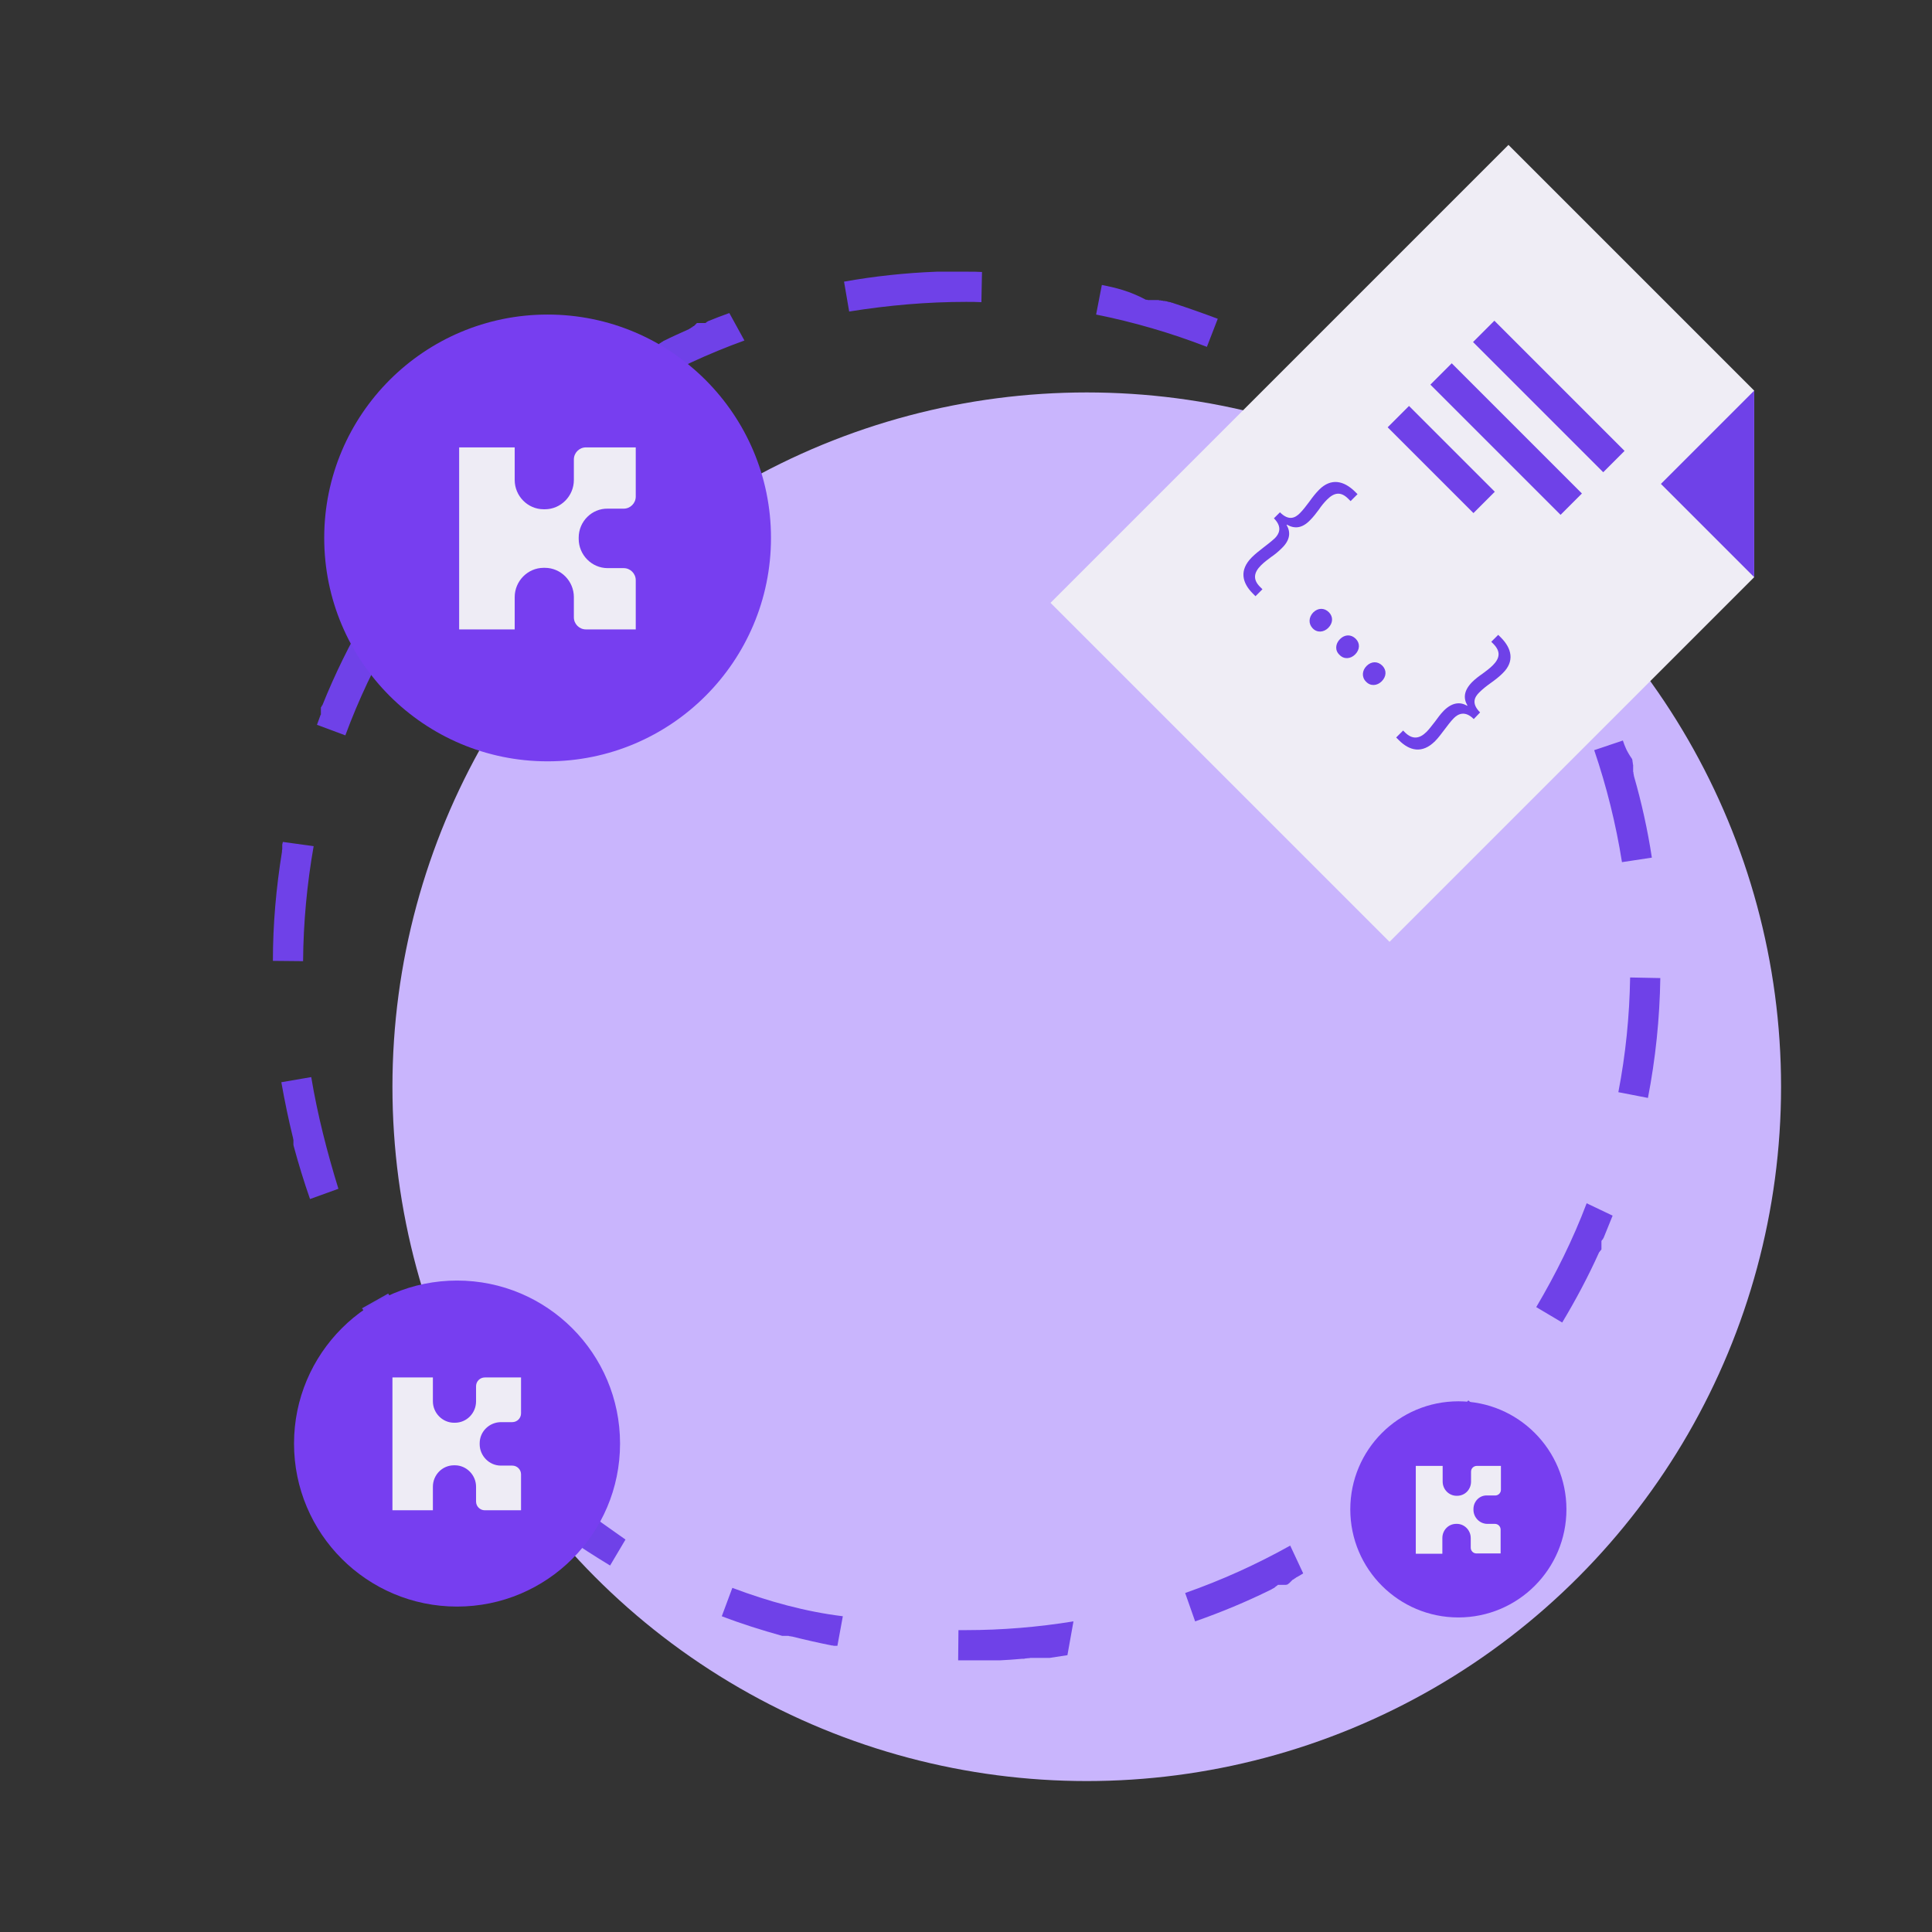 <?xml version="1.0" encoding="utf-8"?>
<!-- Generator: Adobe Illustrator 25.3.1, SVG Export Plug-In . SVG Version: 6.00 Build 0)  -->
<svg version="1.1" id="Layer_1" xmlns="http://www.w3.org/2000/svg" xmlns:xlink="http://www.w3.org/1999/xlink" x="0px" y="0px"
	 viewBox="0 0 64 64" style="enable-background:new 0 0 64 64;" xml:space="preserve">
<rect x="0" y="0" width="64" height="64" fill="#333333" stroke="none"/>
<style type="text/css">
	.st0{fill:#C9B5FD;}
	.st1{fill:#6F41E8;}
	.st2{fill:#773EF0;}
	.st3{fill:#EEECF5;}
	.st4{fill-rule:evenodd;clip-rule:evenodd;fill:#EEECF5;}
	.st5{fill:#EFEDF5;}
	.st6{fill:#5728D1;}
	.st7{fill:#FFFFFF;}
</style>
<g>
	<circle class="st0" cx="36" cy="36" r="23"/>
</g>
<g>
	<path class="st1" d="M32,9C32,9,31.99,9,32,9c-0.01,0-0.01,0-0.01,0c0,0,0,0-0.01,0c0,0,0,0,0,0c0,0,0,0-0.01,0c0,0,0,0,0,0
		c0,0,0,0-0.01,0c0,0,0,0,0,0c0,0,0,0-0.01,0c0,0,0,0,0,0c0,0,0,0-0.01,0c0,0,0,0,0,0c0,0,0,0-0.01,0c0,0,0,0,0,0c0,0,0,0-0.01,0
		c0,0,0,0,0,0c0,0,0,0-0.01,0c0,0,0,0,0,0c0,0,0,0-0.01,0c0,0,0,0,0,0c0,0,0,0-0.01,0c0,0,0,0,0,0c0,0-0.01,0-0.01,0c0,0,0,0,0,0
		c0,0,0,0-0.01,0c0,0,0,0,0,0c0,0,0,0-0.01,0c0,0,0,0,0,0c0,0,0,0-0.01,0c0,0,0,0,0,0c0,0,0,0-0.01,0c0,0,0,0,0,0c0,0,0,0-0.01,0
		c0,0,0,0,0,0c0,0-0.01,0-0.01,0c0,0,0,0,0,0c0,0,0,0-0.01,0c0,0,0,0,0,0c0,0,0,0-0.01,0c0,0,0,0,0,0c0,0,0,0-0.01,0c0,0,0,0,0,0
		c0,0,0,0-0.01,0c0,0,0,0,0,0c0,0,0,0-0.01,0c0,0,0,0,0,0c0,0-0.01,0-0.01,0c0,0,0,0,0,0c0,0,0,0-0.01,0c0,0,0,0,0,0c0,0,0,0-0.01,0
		c0,0,0,0,0,0c0,0,0,0-0.01,0c0,0,0,0,0,0c0,0,0,0-0.01,0c0,0,0,0,0,0c0,0-0.01,0-0.01,0c0,0,0,0,0,0c0,0-0.01,0-0.01,0c0,0,0,0,0,0
		c0,0,0,0-0.01,0c0,0,0,0,0,0c0,0,0,0-0.01,0c0,0,0,0,0,0c0,0,0,0-0.01,0c0,0,0,0,0,0c0,0,0,0-0.01,0c0,0,0,0,0,0c0,0-0.01,0-0.01,0
		c0,0,0,0,0,0c0,0-0.01,0-0.01,0c0,0,0,0,0,0c0,0,0,0-0.01,0c0,0,0,0,0,0c0,0,0,0-0.01,0c0,0,0,0,0,0c0,0,0,0-0.01,0c0,0,0,0,0,0
		c0,0,0,0-0.01,0c0,0,0,0,0,0c-0.01,0-0.01,0-0.02,0c0,0,0,0,0,0c0,0-0.01,0-0.01,0c0,0,0,0,0,0c0,0-0.01,0-0.01,0c0,0,0,0,0,0
		c0,0,0,0-0.01,0c0,0,0,0,0,0c0,0,0,0-0.01,0c0,0,0,0,0,0c-0.01,0-0.01,0-0.02,0c0,0,0,0,0,0c0,0,0,0-0.01,0c0,0,0,0,0,0
		c0,0,0,0-0.01,0c0,0,0,0,0,0c0,0,0,0-0.01,0c0,0,0,0,0,0c0,0,0,0-0.01,0c0,0,0,0,0,0c-0.01,0-0.01,0-0.02,0c0,0,0,0,0,0
		c0,0-0.01,0-0.01,0c0,0,0,0,0,0c0,0,0,0-0.01,0c0,0,0,0,0,0c0,0,0,0-0.01,0c0,0,0,0,0,0c-0.01,0-0.02,0-0.03,0c0,0,0,0,0,0
		c0,0,0,0-0.01,0c0,0,0,0,0,0c0,0,0,0-0.01,0c0,0,0,0,0,0c0,0,0,0-0.01,0c0,0,0,0,0,0c0,0,0,0-0.01,0c0,0,0,0,0,0
		c-0.01,0-0.01,0-0.02,0c0,0,0,0,0,0c0,0-0.01,0-0.01,0c0,0,0,0,0,0c0,0,0,0-0.01,0c0,0,0,0,0,0c0,0-0.01,0-0.01,0c0,0,0,0,0,0
		c-0.01,0-0.02,0-0.03,0c0,0,0,0,0,0c0,0-0.01,0-0.01,0c0,0,0,0,0,0c0,0,0,0-0.01,0c0,0,0,0,0,0c-0.02,0-0.03,0-0.05,0c0,0,0,0,0,0
		c0,0-0.01,0-0.01,0c0,0,0,0,0,0c-0.02,0-0.03,0-0.05,0c0,0,0,0,0,0c-0.04,0-0.08,0-0.12,0c0,0,0,0,0,0
		c-1.04,0.04-2.07,0.15-3.07,0.33l0.17,0.99C29.44,10.11,30.72,10,32,10V9L32,9L32,9z M24.16,10.37c-0.23,0.08-0.46,0.17-0.68,0.26
		c0,0,0,0,0,0c-0.01,0-0.01,0-0.02,0.01c0,0,0,0,0,0c-0.01,0.01-0.03,0.01-0.04,0.02c0,0,0,0,0,0c0,0-0.01,0-0.01,0.01c0,0,0,0,0,0
		c0,0-0.01,0-0.01,0.01c0,0,0,0,0,0c0,0-0.01,0-0.01,0.01c0,0,0,0,0,0c0,0,0,0-0.01,0c0,0,0,0,0,0c0,0-0.01,0-0.01,0.01c0,0,0,0,0,0
		c0,0-0.01,0-0.01,0c0,0,0,0,0,0c0,0-0.01,0-0.01,0c0,0,0,0-0.01,0c0,0,0,0-0.01,0c0,0-0.01,0-0.01,0c0,0,0,0-0.01,0c0,0,0,0-0.01,0
		c0,0-0.01,0-0.01,0c0,0,0,0-0.01,0c0,0-0.01,0-0.01,0c0,0,0,0-0.01,0c0,0,0,0-0.01,0c0,0-0.01,0-0.01,0c0,0,0,0-0.01,0
		c0,0-0.01,0-0.01,0c0,0,0,0-0.01,0c0,0-0.01,0-0.01,0c0,0,0,0-0.01,0c0,0,0,0-0.01,0c0,0,0,0-0.01,0c0,0-0.01,0-0.01,0c0,0,0,0,0,0
		c0,0-0.01,0-0.01,0c0,0,0,0,0,0c0,0-0.01,0-0.01,0c0,0,0,0,0,0c0,0-0.01,0-0.01,0c0,0,0,0,0,0c0,0-0.01,0-0.01,0c0,0,0,0,0,0
		c0,0-0.01,0-0.01,0c0,0,0,0,0,0c0,0-0.01,0-0.01,0c0,0,0,0,0,0c0,0-0.01,0-0.01,0c0,0,0,0,0,0c0,0-0.01,0-0.01,0.01c0,0,0,0,0,0
		c0,0-0.01,0-0.01,0.01c0,0,0,0,0,0c0,0-0.01,0-0.01,0.01c0,0,0,0,0,0c0,0-0.01,0-0.01,0.01c0,0,0,0,0,0c0,0-0.01,0-0.01,0.01
		c0,0,0,0,0,0c0,0-0.01,0-0.01,0.01c0,0,0,0,0,0c0,0-0.01,0-0.01,0.01c0,0,0,0,0,0c0,0-0.01,0-0.01,0.01c0,0,0,0,0,0
		c0,0-0.01,0-0.01,0.01c0,0,0,0,0,0c0,0-0.01,0-0.01,0.01l0,0c-0.01,0-0.02,0.01-0.03,0.01l0,0c0,0-0.01,0-0.01,0.01c0,0,0,0,0,0
		c0,0-0.01,0-0.01,0.01c0,0,0,0,0,0c0,0-0.01,0-0.01,0.01c0,0,0,0,0,0c-0.01,0-0.02,0.01-0.03,0.01l0,0c0,0-0.01,0-0.01,0.01l0,0
		c0,0-0.01,0-0.01,0.01l0,0c-0.01,0.01-0.03,0.01-0.04,0.02c0,0,0,0,0,0c0,0-0.01,0-0.01,0.01l0,0c-0.29,0.13-0.58,0.26-0.86,0.4
		c0,0,0,0,0,0c0,0-0.01,0-0.01,0.01c0,0,0,0,0,0c0,0-0.01,0-0.01,0.01l0,0c-0.01,0-0.02,0.01-0.03,0.01l0,0c0,0-0.01,0-0.01,0.01
		l0,0c0,0-0.01,0-0.01,0.01c0,0,0,0,0,0c-0.01,0.01-0.03,0.01-0.04,0.02l0,0c0,0-0.01,0-0.01,0.01c0,0,0,0,0,0c0,0-0.01,0-0.01,0.01
		c0,0,0,0,0,0c0,0-0.01,0-0.01,0.01l0,0c0,0-0.01,0-0.01,0.01c0,0,0,0,0,0c0,0-0.01,0-0.01,0.01c0,0,0,0,0,0c0,0-0.01,0-0.01,0.01
		c0,0,0,0,0,0c0,0-0.01,0-0.01,0.01c0,0,0,0,0,0c0,0-0.01,0-0.01,0.01c0,0,0,0,0,0c0,0-0.01,0-0.01,0.01c0,0,0,0,0,0
		c0,0-0.01,0-0.01,0.01c0,0,0,0,0,0c0,0-0.01,0-0.01,0.01c0,0,0,0,0,0c0,0-0.01,0-0.01,0.01c0,0,0,0,0,0c0,0-0.01,0-0.01,0.01
		c0,0,0,0,0,0c0,0-0.01,0-0.01,0.01c0,0,0,0,0,0c0,0-0.01,0-0.01,0.01c0,0,0,0,0,0c0,0-0.01,0-0.01,0.01c0,0,0,0,0,0
		c0,0-0.01,0-0.01,0.01c0,0,0,0,0,0c0,0-0.01,0-0.01,0c0,0,0,0-0.01,0c0,0-0.01,0-0.01,0c0,0,0,0,0,0c0,0-0.01,0-0.01,0
		c0,0,0,0-0.01,0c0,0-0.01,0-0.01,0c0,0,0,0-0.01,0c0,0,0,0-0.01,0c0,0-0.01,0-0.01,0c0,0,0,0-0.01,0c0,0-0.01,0-0.01,0
		c0,0,0,0-0.01,0c0,0-0.01,0-0.01,0c0,0,0,0-0.01,0c0,0,0,0-0.01,0c0,0,0,0,0,0c0,0-0.01,0-0.01,0.01c0,0,0,0,0,0
		c0,0-0.01,0-0.01,0.01c0,0,0,0,0,0c0,0-0.01,0-0.01,0.01c0,0,0,0,0,0c-0.01,0-0.02,0.01-0.02,0.01c0,0,0,0,0,0
		c-0.01,0-0.01,0-0.01,0.01c0,0,0,0,0,0c-0.26,0.14-0.53,0.28-0.78,0.43l0.5,0.87c1.1-0.64,2.27-1.18,3.46-1.61L24.16,10.37
		L24.16,10.37z M17.26,14.34c-0.64,0.53-1.25,1.1-1.83,1.7l0,0c-0.01,0.01-0.03,0.03-0.04,0.04l0,0c-0.02,0.02-0.04,0.04-0.05,0.06
		l0,0c0,0-0.01,0.01-0.01,0.01l0,0c-0.01,0.01-0.03,0.03-0.04,0.05l0,0c0,0-0.01,0.01-0.01,0.01l0,0c0,0-0.01,0.01-0.01,0.01l0,0
		c-0.01,0.01-0.01,0.01-0.02,0.02l0,0c0,0-0.01,0.01-0.01,0.01c0,0,0,0,0,0c0,0-0.01,0.01-0.01,0.01c0,0,0,0,0,0
		c0,0-0.01,0.01-0.01,0.01c0,0,0,0,0,0c0,0-0.01,0.01-0.01,0.01l0,0c-0.01,0.01-0.01,0.01-0.02,0.02l0,0c0,0-0.01,0.01-0.01,0.01
		c0,0,0,0,0,0c0,0-0.01,0.01-0.01,0.01c0,0,0,0,0,0c0,0-0.01,0.01-0.01,0.01l0,0c0,0-0.01,0.01-0.01,0.01l0,0
		c0,0-0.01,0.01-0.01,0.01c0,0,0,0,0,0c0,0-0.01,0.01-0.01,0.01c0,0,0,0,0,0c0,0-0.01,0.01-0.01,0.01c0,0,0,0,0,0
		c0,0-0.01,0.01-0.01,0.01c0,0,0,0,0,0c0,0-0.01,0.01-0.01,0.01c0,0,0,0,0,0c0,0-0.01,0.01-0.01,0.01c0,0,0,0,0,0
		c0,0-0.01,0.01-0.01,0.01c0,0,0,0,0,0c0,0-0.01,0.01-0.01,0.01c0,0,0,0,0,0c0,0-0.01,0.01-0.01,0.01c0,0,0,0,0,0
		c0,0-0.01,0.01-0.01,0.01c0,0,0,0,0,0c0,0-0.01,0.01-0.01,0.01c0,0,0,0,0,0c0,0-0.01,0.01-0.01,0.01c0,0,0,0,0,0
		c0,0-0.01,0.01-0.01,0.01c0,0,0,0,0,0c0,0-0.01,0.01-0.01,0.01c0,0,0,0,0,0c0,0-0.01,0.01-0.01,0.01c0,0,0,0,0,0
		c0,0,0,0.01-0.01,0.01c0,0,0,0,0,0c0,0,0,0.01-0.01,0.01c0,0,0,0,0,0c0,0-0.01,0.01-0.01,0.01c0,0,0,0,0,0c0,0-0.01,0.01-0.01,0.01
		c0,0,0,0,0,0c0,0,0,0.01-0.01,0.01c0,0,0,0,0,0c0,0,0,0-0.01,0.01c0,0,0,0-0.01,0.01c0,0,0,0-0.01,0.01c0,0,0,0-0.01,0.01
		c0,0,0,0-0.01,0.01c0,0,0,0,0,0c0,0,0,0.01-0.01,0.01c0,0,0,0,0,0c0,0,0,0-0.01,0.01c0,0,0,0,0,0c0,0,0,0,0,0.01c0,0,0,0-0.01,0.01
		c0,0,0,0,0,0c0,0,0,0.01-0.01,0.01c0,0,0,0,0,0c0,0,0,0-0.01,0.01c0,0,0,0,0,0c0,0,0,0,0,0.01c0,0,0,0-0.01,0.01c0,0,0,0-0.01,0.01
		c0,0,0,0,0,0c0,0-0.01,0.01-0.01,0.01c0,0,0,0,0,0c0,0-0.01,0.01-0.01,0.01c0,0,0,0,0,0c0,0-0.01,0.01-0.01,0.01c0,0,0,0,0,0
		c-0.01,0.01-0.02,0.02-0.03,0.03c0,0,0,0,0,0c0,0-0.01,0.01-0.01,0.01c0,0,0,0,0,0c-0.11,0.12-0.21,0.24-0.31,0.36l0.76,0.65
		c0.82-0.97,1.73-1.88,2.71-2.7L17.26,14.34L17.26,14.34z M12.12,20.42c-0.55,0.94-1.03,1.92-1.44,2.94l0,0c0,0,0,0.01-0.01,0.01
		l0,0c0,0,0,0.01-0.01,0.01l0,0c0,0.01-0.01,0.02-0.01,0.03c0,0,0,0,0,0c0,0,0,0.01-0.01,0.01c0,0,0,0,0,0c0,0,0,0.01-0.01,0.01
		c0,0,0,0,0,0c0,0,0,0.01,0,0.01c0,0,0,0,0,0c0,0,0,0.01,0,0.01c0,0,0,0,0,0c0,0,0,0.01,0,0.01c0,0,0,0,0,0c0,0,0,0.01,0,0.01
		c0,0,0,0,0,0c0,0,0,0.01,0,0.01c0,0,0,0,0,0c0,0,0,0.01,0,0.01c0,0,0,0,0,0c0,0,0,0.01,0,0.01c0,0,0,0,0,0.01c0,0,0,0.01,0,0.01
		c0,0,0,0,0,0c0,0,0,0.01,0,0.01c0,0,0,0,0,0.01c0,0,0,0.01,0,0.01c0,0,0,0,0,0.01c0,0,0,0,0,0.01c0,0,0,0.01,0,0.01c0,0,0,0,0,0.01
		c0,0,0,0.01,0,0.01c0,0,0,0,0,0.01c0,0,0,0.01,0,0.01c0,0,0,0,0,0.01c0,0,0,0,0,0.01c0,0,0,0,0,0.01c0,0,0,0.01,0,0.01c0,0,0,0,0,0
		c0,0,0,0.01,0,0.01c0,0,0,0,0,0c0,0,0,0.01-0.01,0.01c0,0,0,0,0,0c-0.04,0.11-0.08,0.22-0.12,0.33l0.94,0.35
		c0.44-1.19,0.99-2.35,1.63-3.45L12.12,20.42L12.12,20.42z M9.37,27.89c-0.01,0.03-0.01,0.06-0.02,0.09c0,0,0,0,0,0
		c0,0,0,0.01,0,0.01c0,0,0,0,0,0c0,0,0,0,0,0.01c0,0,0,0,0,0c0,0,0,0,0,0.01c0,0,0,0,0,0c0,0.01,0,0.01,0,0.02l0,0c0,0,0,0,0,0.01
		c0,0,0,0,0,0c0,0,0,0,0,0.01c0,0,0,0,0,0c0,0,0,0,0,0.01c0,0,0,0,0,0c0,0,0,0,0,0c0,0,0,0,0,0c0,0,0,0,0,0.01c0,0,0,0,0,0
		c0,0,0,0,0,0.01c0,0,0,0,0,0c0,0,0,0,0,0c0,0,0,0,0,0c0,0,0,0,0,0c0,0,0,0,0,0c0,0,0,0,0,0c0,0,0,0,0,0c0,0,0,0,0,0c0,0,0,0,0,0
		c0,0,0,0,0,0c0,0,0,0,0,0.01c0,0,0,0,0,0c0,0,0,0,0,0.01c0,0,0,0,0,0c0,0,0,0,0,0.01c0,0,0,0,0,0c0,0,0,0,0,0.01c0,0,0,0,0,0
		c0,0,0,0,0,0.01c0,0,0,0,0,0c-0.01,0.03-0.01,0.06-0.01,0.09v0c-0.19,1.18-0.3,2.38-0.3,3.61l1,0.01c0.01-1.28,0.13-2.56,0.35-3.81
		L9.37,27.89L9.37,27.89z M10.31,35.68l-0.99,0.17c0.11,0.63,0.24,1.25,0.39,1.86c0,0,0,0,0,0c0,0,0,0.01,0,0.01v0
		c0,0.01,0.01,0.03,0.01,0.04c0,0,0,0,0,0c0,0,0,0,0,0.01c0,0,0,0,0,0c0,0,0,0,0,0.01c0,0,0,0,0,0c0,0,0,0,0,0.01c0,0,0,0,0,0
		c0,0,0,0.01,0,0.01c0,0,0,0,0,0c0,0.01,0,0.01,0,0.02c0,0,0,0,0,0c0,0,0,0,0,0.01c0,0,0,0,0,0c0,0,0,0,0,0.01c0,0,0,0,0,0
		c0,0,0,0,0,0.01c0,0,0,0,0,0c0,0,0,0,0,0c0,0,0,0,0,0c0,0,0,0,0,0c0,0,0,0,0,0c0,0,0,0,0,0c0,0,0,0,0,0.01c0,0,0,0,0,0.01
		c0,0,0,0,0,0.01c0,0,0,0,0,0c0,0,0,0,0,0.01c0,0,0,0,0,0c0,0,0,0,0,0.01c0,0,0,0,0,0c0,0,0,0,0,0.01c0,0,0,0,0,0c0,0,0,0,0,0.01
		c0,0,0,0,0,0c0,0.02,0.01,0.03,0.01,0.05l0,0c0.16,0.59,0.34,1.18,0.54,1.75l0.94-0.34C10.84,38.18,10.52,36.94,10.31,35.68
		L10.31,35.68z M12.86,42.85l-0.87,0.49l0,0c0,0,0,0.01,0.01,0.01l0,0c0,0,0,0.01,0.01,0.01c0,0,0,0,0,0
		c0.3,0.53,0.63,1.05,0.97,1.55c0,0,0,0,0,0c0,0,0.01,0.01,0.01,0.01c0,0,0,0,0,0c0,0,0.01,0.01,0.01,0.01l0,0
		c0.01,0.01,0.01,0.02,0.02,0.03l0,0c0,0,0.01,0.01,0.01,0.01c0,0,0,0,0,0c0,0,0.01,0.01,0.01,0.01c0,0,0,0,0,0
		c0,0,0.01,0.01,0.01,0.01c0,0,0,0,0,0c0,0,0.01,0.01,0.01,0.01c0,0,0,0,0,0c0,0,0.01,0.01,0.01,0.01c0,0,0,0,0,0
		c0,0,0.01,0.01,0.01,0.01c0,0,0,0,0,0c0,0,0.01,0.01,0.01,0.01c0,0,0,0,0,0c0,0,0.01,0.01,0.01,0.01c0,0,0,0,0,0
		c0,0,0.01,0.01,0.01,0.01c0,0,0,0,0,0c0,0,0,0.01,0.01,0.01c0,0,0,0,0,0c0,0,0,0.01,0.01,0.01c0,0,0,0,0,0c0,0,0,0.01,0.01,0.01
		c0,0,0,0,0,0c0,0,0,0.01,0.01,0.01c0,0,0,0,0,0c0,0,0,0.01,0.01,0.01c0,0,0,0,0,0c0,0,0,0.01,0.01,0.01c0,0,0,0,0,0
		c0,0,0,0.01,0.01,0.01c0,0,0,0,0,0c0,0,0,0.01,0.01,0.01c0,0,0,0,0,0c0,0,0,0.01,0.01,0.01c0,0,0,0,0,0c0,0,0,0.01,0.01,0.01
		c0,0,0,0,0,0c0,0,0,0.01,0.01,0.01c0,0,0,0,0,0c0,0,0,0.01,0.01,0.01c0,0,0,0,0,0c0,0,0,0.01,0.01,0.01c0,0,0,0,0,0
		c0,0,0,0.01,0.01,0.01c0,0,0,0,0,0c0,0,0,0.01,0.01,0.01c0,0,0,0,0,0c0,0,0,0.01,0.01,0.01c0,0,0,0,0,0c0,0,0,0.01,0.01,0.01
		c0,0,0,0,0,0c0,0,0,0.01,0.01,0.01c0,0,0,0,0,0c0,0,0,0.01,0.01,0.01c0,0,0,0,0,0c0,0,0,0.01,0.01,0.01c0,0,0,0,0,0
		c0,0,0,0,0.01,0.01c0,0,0,0,0,0.01c0,0,0,0.01,0.01,0.01c0,0,0,0,0,0c0,0,0,0.01,0.01,0.01c0,0,0,0,0,0c0,0,0,0.01,0.01,0.01
		c0,0,0,0,0,0c0,0,0,0.01,0.01,0.01c0,0,0,0,0,0c0,0,0,0.01,0.01,0.01c0,0,0,0,0,0.01c0,0,0,0,0,0.01c0,0,0,0,0,0.01
		c0,0,0,0,0.01,0.01c0,0,0,0,0,0c0,0,0,0.01,0.01,0.01c0,0,0,0,0,0.01c0,0,0,0.01,0.01,0.01c0,0,0,0,0,0c0,0,0,0,0,0.01
		c0,0,0,0,0,0.01c0,0,0,0,0,0.01c0,0,0,0,0,0.01c0,0,0,0,0,0.01c0,0,0,0,0,0c0,0,0,0.01,0.01,0.01c0,0,0,0,0,0c0,0,0,0.01,0.01,0.01
		c0,0,0,0,0,0c0,0,0,0,0,0.01c0,0,0,0,0,0.01c0,0,0,0,0,0.01c0,0,0,0,0,0.01c0,0,0,0,0,0.01c0,0,0,0,0,0c0,0,0,0.01,0.01,0.01
		c0,0,0,0,0,0c0,0,0,0.01,0.01,0.01c0,0,0,0,0,0.01c0,0,0,0,0,0.01c0,0,0,0,0,0.01c0,0,0,0,0,0.01c0,0,0,0.01,0.01,0.01
		c0,0,0,0,0,0.01c0,0,0,0,0,0.01c0,0,0,0,0,0.01c0,0,0,0,0,0.01c0,0,0,0.01,0.01,0.01c0,0,0,0,0,0.01c0,0,0,0,0,0.01c0,0,0,0,0,0.01
		c0,0,0,0,0,0.01c0,0,0,0.01,0.01,0.01c0,0,0,0,0,0.01c0,0,0,0,0.01,0.01c0,0,0,0,0,0.01c0,0,0,0,0,0.01c0,0,0,0.01,0.01,0.01
		c0,0,0,0,0,0.01c0,0,0,0,0,0.01c0,0,0,0,0,0.01c0,0,0,0,0,0c0,0,0,0.01,0.01,0.01c0,0,0,0,0,0.01c0,0,0,0,0.01,0.01c0,0,0,0,0,0.01
		c0,0,0,0,0,0.01c0,0,0,0,0.01,0.01c0,0,0,0,0,0.01c0,0,0,0,0,0c0,0,0,0.01,0.01,0.01c0,0,0,0,0,0c0,0,0,0.01,0.01,0.01c0,0,0,0,0,0
		c0,0,0,0.01,0.01,0.01c0,0,0,0,0,0c0,0,0,0.01,0.01,0.01c0,0,0,0,0,0.01c0,0,0,0,0,0.01c0,0,0,0,0,0c0,0,0,0.01,0.01,0.01
		c0,0,0,0,0,0c0,0,0,0.01,0.01,0.01c0,0,0,0,0,0c0,0,0,0.01,0.01,0.01c0,0,0,0,0,0c0,0,0,0.01,0.01,0.01c0,0,0,0,0,0.01
		c0,0,0,0,0,0.01c0,0,0,0.01,0.01,0.01c0,0,0,0,0,0.01c0,0,0,0,0,0c0,0,0,0.01,0.01,0.01c0,0,0,0,0,0c0,0,0,0.01,0.01,0.01
		c0,0,0,0,0,0c0,0,0,0,0,0.01c0,0,0,0,0,0.01c0,0,0,0,0,0.01c0,0,0,0.01,0.01,0.01c0,0,0,0,0,0.01c0,0,0,0,0,0.01
		c0,0,0,0.01,0.01,0.01c0,0,0,0,0,0c0,0,0,0.01,0.01,0.01c0,0,0,0,0,0c0,0,0,0,0.01,0.01c0,0,0,0,0,0.01c0,0,0,0,0,0.01
		c0,0,0,0,0.01,0.01c0,0,0,0,0,0.01c0,0,0,0,0,0.01c0,0,0,0,0.01,0.01c0,0,0,0,0,0.01c0,0,0,0,0.01,0.01c0,0,0,0,0,0.01
		c0,0,0,0,0,0.01c0,0,0,0.01,0.01,0.01c0,0,0,0,0,0.01c0,0,0,0.01,0.01,0.01c0,0,0,0,0,0c0,0,0,0,0.01,0.01c0,0,0,0,0,0.01
		c0,0,0,0,0,0.01c0,0,0,0,0,0.01c0,0,0,0,0,0.01c0,0,0,0,0,0.01c0,0,0,0,0.01,0.01c0,0,0,0,0,0c0,0,0,0.01,0.01,0.01c0,0,0,0,0,0
		c0,0,0,0.01,0.01,0.01c0,0,0,0,0,0c0,0,0,0,0.01,0.01c0,0,0,0,0,0c0,0,0,0,0.01,0.01c0,0,0,0,0,0c0,0,0,0.01,0.01,0.01c0,0,0,0,0,0
		c0,0,0,0.01,0.01,0.01c0,0,0,0,0,0c0,0,0,0.01,0.01,0.01c0,0,0,0,0,0c0,0,0,0,0.01,0.01c0,0,0,0,0,0c0,0,0,0,0.01,0.01c0,0,0,0,0,0
		c0,0,0,0.01,0.01,0.01c0,0,0,0,0,0c0,0,0,0.01,0.01,0.01c0,0,0,0,0,0c0,0,0,0.01,0.01,0.01c0,0,0,0,0,0c0,0,0.01,0.01,0.01,0.01
		c0,0,0,0,0,0c0,0,0,0.01,0.01,0.01c0,0,0,0,0,0c0,0,0.01,0.01,0.01,0.01c0,0,0,0,0,0c0,0,0.01,0.01,0.01,0.01c0,0,0,0,0,0
		c0,0,0.01,0.01,0.01,0.01c0,0,0,0,0,0c0,0,0.01,0.01,0.01,0.01c0,0,0,0,0,0c0,0,0.01,0.01,0.01,0.01c0,0,0,0,0,0
		c0,0,0.01,0.01,0.01,0.01c0,0,0,0,0,0c0,0,0.01,0.01,0.01,0.01c0,0,0,0,0,0c0,0,0.01,0.01,0.01,0.01c0,0,0,0,0,0
		c0,0,0.01,0.01,0.01,0.01c0,0,0,0,0,0c0.01,0.01,0.01,0.02,0.02,0.02l0,0c0,0,0.01,0.01,0.01,0.01c0,0,0,0,0,0
		c0,0,0.01,0.01,0.01,0.01c0,0,0,0,0,0c0.01,0.02,0.03,0.03,0.04,0.05c0,0,0,0,0,0c0.03,0.03,0.05,0.06,0.08,0.1L15.03,46
		C14.22,45.02,13.49,43.96,12.86,42.85L12.86,42.85z M17.71,48.73l-0.65,0.76c0.34,0.29,0.68,0.56,1.03,0.83l0,0
		c0.02,0.01,0.03,0.03,0.05,0.04l0,0c0,0,0.01,0.01,0.01,0.01l0,0c0,0,0.01,0.01,0.01,0.01l0,0c0.01,0.01,0.02,0.02,0.04,0.03l0,0
		c0,0,0.01,0.01,0.01,0.01l0,0c0,0,0.01,0.01,0.01,0.01c0,0,0,0,0,0c0.01,0.01,0.02,0.02,0.04,0.03l0,0c0,0,0.01,0.01,0.01,0.01
		c0,0,0,0,0,0c0,0,0.01,0.01,0.01,0.01c0,0,0,0,0,0c0,0,0.01,0.01,0.01,0.01l0,0c0.01,0.01,0.02,0.01,0.02,0.02l0,0
		c0,0,0.01,0.01,0.01,0.01c0,0,0,0,0,0c0,0,0.01,0.01,0.01,0.01c0,0,0,0,0,0c0,0,0.01,0.01,0.01,0.01l0,0
		c0.01,0.01,0.02,0.01,0.02,0.02l0,0c0,0,0.01,0.01,0.01,0.01c0,0,0,0,0,0c0,0,0.01,0.01,0.01,0.01c0,0,0,0,0,0
		c0,0,0.01,0.01,0.01,0.01c0,0,0,0,0,0c0,0,0.01,0.01,0.01,0.01l0,0c0,0,0.01,0.01,0.01,0.01c0,0,0,0,0,0c0,0,0.01,0.01,0.01,0.01
		c0,0,0,0,0,0c0,0,0.01,0.01,0.01,0.01l0,0c0,0,0.01,0.01,0.01,0.01c0,0,0,0,0,0c0,0,0.01,0.01,0.01,0.01l0,0
		c0.01,0.01,0.02,0.01,0.02,0.02c0,0,0,0,0,0c0,0,0.01,0.01,0.01,0.01l0,0c0,0,0.01,0.01,0.01,0.01c0,0,0,0,0,0
		c0,0,0.01,0.01,0.01,0.01c0,0,0,0,0,0c0,0,0.01,0.01,0.01,0.01l0,0c0,0,0.01,0.01,0.01,0.01l0,0c0,0,0.01,0.01,0.01,0.01
		c0,0,0,0,0,0c0,0,0.01,0.01,0.01,0.01c0,0,0,0,0,0c0,0,0.01,0.01,0.01,0.01l0,0c0.01,0.01,0.02,0.01,0.02,0.02l0,0
		c0,0,0.01,0.01,0.01,0.01c0,0,0,0,0,0c0,0,0.01,0.01,0.01,0.01c0,0,0,0,0,0c0,0,0.01,0.01,0.01,0.01l0,0
		c0.01,0.01,0.02,0.01,0.03,0.02l0,0c0,0,0.01,0.01,0.01,0.01c0,0,0,0,0,0c0,0,0.01,0.01,0.01,0.01l0,0c0,0,0.01,0.01,0.01,0.01l0,0
		c0.02,0.01,0.03,0.02,0.05,0.04l0,0c0.49,0.34,0.99,0.66,1.5,0.97l0.51-0.86C19.72,50.3,18.68,49.55,17.71,48.73L17.71,48.73z
		 M24.26,52.6l-0.35,0.94c0.65,0.25,1.32,0.46,2,0.65c0,0,0,0,0,0c0,0,0,0,0.01,0c0,0,0,0,0,0c0,0,0,0,0.01,0c0,0,0,0,0,0
		c0,0,0,0,0.01,0c0,0,0,0,0,0c0,0,0,0,0.01,0c0,0,0,0,0,0c0.01,0,0.01,0,0.02,0c0,0,0,0,0,0c0,0,0,0,0.01,0c0,0,0,0,0,0
		c0,0,0,0,0.01,0c0,0,0,0,0,0c0,0,0,0,0.01,0c0,0,0,0,0,0c0,0,0,0,0.01,0c0,0,0,0,0,0c0,0,0,0,0.01,0c0,0,0,0,0,0
		c0.01,0,0.01,0,0.02,0c0,0,0,0,0,0c0,0,0,0,0.01,0c0,0,0,0,0,0c0,0,0,0,0.01,0c0,0,0,0,0,0c0,0,0,0,0.01,0c0,0,0,0,0,0c0,0,0,0,0,0
		c0,0,0,0,0,0c0,0,0,0,0,0c0,0,0,0,0,0c0,0,0,0,0,0c0,0,0,0,0,0c0,0,0,0,0.01,0c0,0,0,0,0.01,0c0,0,0,0,0,0c0,0,0,0,0,0c0,0,0,0,0,0
		c0,0,0,0,0,0c0,0,0,0,0,0c0,0,0,0,0,0c0,0,0,0,0,0c0,0,0,0,0.01,0c0,0,0,0,0,0c0,0,0,0,0.01,0c0,0,0,0,0,0c0.01,0,0.02,0,0.03,0.01
		l0,0c0,0,0,0,0.01,0c0,0,0,0,0,0c0,0,0,0,0.01,0l0,0c0,0,0,0,0.01,0c0,0,0,0,0,0c0.01,0,0.03,0.01,0.04,0.01c0,0,0,0,0,0
		c0,0,0,0,0.01,0l0,0c0,0,0,0,0.01,0l0,0c0.44,0.11,0.88,0.21,1.33,0.3c0,0,0,0,0,0c0.01,0,0.01,0,0.02,0c0,0,0,0,0,0
		c0.01,0,0.02,0,0.04,0.01l0,0c0,0,0,0,0.01,0c0,0,0,0,0,0c0,0,0,0,0.01,0c0,0,0,0,0,0c0,0,0,0,0.01,0c0,0,0,0,0,0c0,0,0,0,0.01,0
		c0,0,0,0,0,0c0,0,0,0,0.01,0l0,0c0.01,0,0.01,0,0.02,0c0,0,0,0,0,0c0,0,0,0,0,0c0,0,0,0,0,0c0,0,0,0,0,0c0,0,0,0,0,0c0,0,0,0,0,0
		c0,0,0,0,0,0c0,0,0,0,0,0c0,0,0,0,0.01,0c0,0,0,0,0,0c0,0,0,0,0.01,0c0,0,0,0,0,0c0.01,0,0.01,0,0.02,0c0,0,0,0,0,0c0,0,0,0,0.01,0
		l0.18-0.98C26.69,53.39,25.45,53.05,24.26,52.6L24.26,52.6z M35.56,53.71C34.39,53.9,33.19,54,32,54l-0.25,0l-0.01,1
		c0.07,0,0.13,0,0.2,0h0c0,0,0.01,0,0.01,0c0,0,0,0,0,0c0,0,0,0,0.01,0c0,0,0,0,0,0c0,0,0,0,0.01,0c0,0,0,0,0,0c0,0,0,0,0.01,0
		c0,0,0,0,0,0c0,0,0,0,0.01,0c0,0,0,0,0,0c0,0,0,0,0.01,0c0,0,0,0,0,0c0,0,0.01,0,0.01,0l0,0c0,0,0.01,0,0.01,0c0,0,0,0,0,0
		c0,0,0.01,0,0.01,0c0,0,0,0,0,0c0,0,0.01,0,0.01,0c0,0,0,0,0,0c0,0,0.01,0,0.01,0c0,0,0,0,0,0c0.01,0,0.02,0,0.03,0c0,0,0,0,0,0
		c0,0,0.01,0,0.01,0c0,0,0,0,0,0c0,0,0.01,0,0.01,0c0,0,0,0,0,0c0,0,0.01,0,0.01,0c0,0,0,0,0,0c0,0,0.01,0,0.01,0l0,0
		c0,0,0.01,0,0.01,0c0,0,0,0,0,0c0,0,0.01,0,0.01,0c0,0,0,0,0,0c0,0,0.01,0,0.01,0c0,0,0,0,0,0c0,0,0.01,0,0.01,0c0,0,0,0,0,0
		c0,0,0.01,0,0.01,0c0,0,0,0,0,0c0,0,0.01,0,0.01,0c0,0,0,0,0,0c0,0,0.01,0,0.01,0c0,0,0,0,0,0c0,0,0.01,0,0.01,0c0,0,0,0,0,0
		c0,0,0.01,0,0.01,0c0,0,0,0,0,0c0,0,0.01,0,0.01,0c0,0,0,0,0,0c0,0,0.01,0,0.01,0c0,0,0,0,0,0c0,0,0.01,0,0.01,0c0,0,0,0,0,0
		c0,0,0.01,0,0.01,0c0,0,0,0,0,0c0,0,0.01,0,0.01,0c0,0,0,0,0,0c0,0,0.01,0,0.01,0c0,0,0,0,0,0c0,0,0.01,0,0.01,0c0,0,0,0,0,0
		c0,0,0.01,0,0.01,0c0,0,0,0,0,0c0,0,0.01,0,0.01,0c0,0,0,0,0,0c0,0,0.01,0,0.01,0c0,0,0,0,0,0c0,0,0.01,0,0.01,0c0,0,0,0,0,0
		c0,0,0.01,0,0.01,0c0,0,0,0,0,0c0,0,0.01,0,0.01,0c0,0,0,0,0,0c0,0,0.01,0,0.01,0c0,0,0,0,0,0c0,0,0.01,0,0.01,0c0,0,0,0,0,0
		c0,0,0.01,0,0.01,0l0,0c0,0,0.01,0,0.01,0c0,0,0,0,0,0c0.01,0,0.02,0,0.03,0c0,0,0,0,0,0c0,0,0.01,0,0.01,0l0,0c0,0,0.01,0,0.01,0
		l0,0c0,0,0.01,0,0.01,0c0,0,0,0,0,0c0.01,0,0.02,0,0.03,0c0,0,0,0,0,0c0,0,0.01,0,0.01,0l0,0c0,0,0.01,0,0.01,0l0,0
		c0,0,0.01,0,0.01,0c0,0,0,0,0,0c0.01,0,0.02,0,0.03,0c0,0,0,0,0,0c0,0,0.01,0,0.01,0c0,0,0,0,0,0c0,0,0.01,0,0.01,0l0,0
		c0,0,0.01,0,0.01,0c0,0,0,0,0,0c0,0,0.01,0,0.01,0h0c0,0,0.01,0,0.01,0c0,0,0,0,0,0c0,0,0.01,0,0.01,0c0,0,0,0,0,0
		c0,0,0.01,0,0.01,0l0,0c0,0,0.01,0,0.01,0c0,0,0,0,0,0c0.01,0,0.02,0,0.03,0l0,0c0.01,0,0.02,0,0.03,0l0,0c0,0,0.01,0,0.01,0l0,0
		c0,0,0.01,0,0.01,0c0,0,0,0,0,0c0,0,0.01,0,0.01,0l0,0c0,0,0.01,0,0.01,0l0,0c0,0,0.01,0,0.01,0c0,0,0,0,0,0c0,0,0.01,0,0.01,0l0,0
		c0.01,0,0.02,0,0.03,0c0,0,0,0,0,0c0.01,0,0.02,0,0.03,0c0,0,0,0,0,0c0,0,0.01,0,0.01,0l0,0c0.01,0,0.02,0,0.03,0l0,0
		c0.01,0,0.02,0,0.03,0c0,0,0,0,0,0c0,0,0.01,0,0.01,0h0c0.01,0,0.02,0,0.03,0l0,0c0.01,0,0.02,0,0.03,0l0,0c0.01,0,0.03,0,0.04,0
		c0,0,0,0,0,0c0.01,0,0.02,0,0.03,0l0,0c0.01,0,0.03,0,0.04,0c0,0,0,0,0,0c0.01,0,0.02,0,0.03,0l0,0c0.02,0,0.05,0,0.07,0l0,0
		c0.24-0.01,0.48-0.03,0.71-0.05l0,0c0.01,0,0.03,0,0.04,0l0,0c0.02,0,0.05,0,0.07-0.01l0,0c0.03,0,0.07-0.01,0.1-0.01l0,0
		c0.02,0,0.05,0,0.07-0.01l0,0c0.01,0,0.02,0,0.03,0l0,0c0,0,0.01,0,0.01,0c0,0,0,0,0,0c0.01,0,0.02,0,0.03,0l0,0
		c0.01,0,0.02,0,0.03,0l0,0c0,0,0.01,0,0.01,0c0,0,0,0,0,0c0.01,0,0.02,0,0.03,0l0,0c0,0,0.01,0,0.01,0c0,0,0,0,0,0
		c0,0,0.01,0,0.01,0c0,0,0,0,0,0c0,0,0.01,0,0.01,0c0,0,0,0,0,0c0,0,0.01,0,0.01,0c0,0,0,0,0,0c0,0,0.01,0,0.01,0c0,0,0,0,0,0
		c0,0,0.01,0,0.01,0c0,0,0,0,0,0c0,0,0.01,0,0.01,0c0,0,0,0,0,0c0,0,0.01,0,0.01,0c0,0,0,0,0,0c0,0,0.01,0,0.01,0c0,0,0,0,0,0
		c0,0,0.01,0,0.01,0c0,0,0,0,0,0c0,0,0.01,0,0.01,0c0,0,0,0,0,0c0,0,0.01,0,0.01,0c0,0,0,0,0,0c0,0,0.01,0,0.01,0c0,0,0,0,0,0
		c0,0,0.01,0,0.01,0c0,0,0,0,0,0c0,0,0.01,0,0.01,0c0,0,0,0,0,0c0,0,0.01,0,0.01,0c0,0,0,0,0,0c0,0,0.01,0,0.01,0c0,0,0,0,0,0
		c0,0,0.01,0,0.01,0c0,0,0,0,0,0c0,0,0.01,0,0.01,0c0,0,0,0,0,0c0,0,0.01,0,0.01,0c0,0,0,0,0,0c0,0,0.01,0,0.01,0c0,0,0,0,0.01,0
		c0,0,0.01,0,0.01,0c0,0,0,0,0.01,0c0,0,0.01,0,0.01,0c0,0,0,0,0,0c0,0,0.01,0,0.01,0c0,0,0,0,0,0c0,0,0.01,0,0.01,0c0,0,0,0,0.01,0
		c0,0,0,0,0.01,0c0,0,0,0,0.01,0c0,0,0.01,0,0.01,0c0,0,0,0,0.01,0c0,0,0.01,0,0.01,0c0,0,0,0,0.01,0c0,0,0,0,0.01,0c0,0,0,0,0.01,0
		c0,0,0.01,0,0.01,0c0,0,0,0,0.01,0c0,0,0,0,0,0c0,0,0.01,0,0.01,0c0,0,0,0,0,0c0,0,0,0,0.01,0c0,0,0,0,0,0c0,0,0.01,0,0.01,0
		c0,0,0,0,0,0c0.01,0,0.02,0,0.02,0c0,0,0,0,0,0c0,0,0.01,0,0.01,0c0,0,0,0,0,0c0,0,0,0,0.01,0c0,0,0,0,0,0c0,0,0.01,0,0.02,0
		c0,0,0,0,0,0c0.01,0,0.02,0,0.03,0c0,0,0,0,0,0c0.2-0.03,0.4-0.06,0.59-0.09L35.56,53.71L35.56,53.71z M42.74,51.2
		c-1.11,0.62-2.28,1.15-3.48,1.57l0.33,0.94c0.86-0.3,1.7-0.65,2.51-1.05c0,0,0,0,0,0c0.02-0.01,0.04-0.02,0.05-0.03l0,0
		c0.01,0,0.01,0,0.02-0.01c0,0,0,0,0,0c0.01-0.01,0.03-0.01,0.04-0.02c0,0,0,0,0,0c0,0,0.01,0,0.01-0.01c0,0,0,0,0,0
		c0,0,0.01,0,0.01-0.01c0,0,0,0,0,0c0.01,0,0.01,0,0.01-0.01l0,0c0.01,0,0.01-0.01,0.02-0.01c0,0,0,0,0,0c0,0,0.01,0,0.01-0.01
		c0,0,0,0,0,0c0,0,0.01,0,0.01-0.01c0,0,0,0,0,0c0.01,0,0.01-0.01,0.02-0.01c0,0,0,0,0,0c0,0,0.01,0,0.01-0.01c0,0,0,0,0,0
		c0,0,0.01,0,0.01-0.01c0,0,0,0,0,0c0,0,0.01,0,0.01-0.01c0,0,0,0,0,0c0,0,0,0,0.01,0c0,0,0.01,0,0.01,0c0,0,0,0,0.01,0
		c0,0,0,0,0.01,0c0,0,0.01,0,0.01,0c0,0,0,0,0.01,0c0,0,0.01,0,0.01,0c0,0,0,0,0.01,0c0,0,0,0,0.01,0c0,0,0.01,0,0.01,0
		c0,0,0,0,0.01,0c0,0,0.01,0,0.01,0c0,0,0,0,0.01,0c0,0,0,0,0.01,0c0,0,0,0,0.01,0c0,0,0,0,0.01,0c0,0,0.01,0,0.01,0c0,0,0,0,0.01,0
		c0,0,0,0,0.01,0c0,0,0.01,0,0.01,0c0,0,0,0,0.01,0c0,0,0.01,0,0.01,0c0,0,0,0,0,0c0,0,0.01,0,0.01,0c0,0,0,0,0.01,0c0,0,0,0,0.01,0
		c0,0,0,0,0,0c0,0,0.01,0,0.01,0c0,0,0,0,0.01,0c0,0,0.01,0,0.01,0c0,0,0,0,0,0c0,0,0.01,0,0.01-0.01c0,0,0,0,0,0c0,0,0.01,0,0.01,0
		c0,0,0,0,0.01,0c0,0,0.01,0,0.01,0c0,0,0,0,0,0c0,0,0.01,0,0.01-0.01c0,0,0,0,0,0c0,0,0.01,0,0.01-0.01c0,0,0,0,0,0
		c0,0,0.01,0,0.01-0.01c0,0,0,0,0,0c0,0,0.01,0,0.01,0c0,0,0,0,0,0c0,0,0.01,0,0.01-0.01c0,0,0,0,0,0c0,0,0.01,0,0.01-0.01
		c0,0,0,0,0,0c0,0,0.01,0,0.01-0.01c0,0,0,0,0,0c0,0,0.01,0,0.01-0.01c0,0,0,0,0,0c0,0,0.01,0,0.01-0.01c0,0,0,0,0,0
		c0,0,0.01,0,0.01-0.01c0,0,0,0,0,0c0,0,0.01,0,0.01-0.01c0,0,0,0,0,0c0,0,0.01,0,0.01-0.01c0,0,0,0,0,0c0,0,0.01,0,0.01-0.01l0,0
		c0,0,0.01,0,0.01-0.01c0,0,0,0,0,0c0,0,0.01,0,0.01-0.01c0,0,0,0,0,0c0,0,0.01,0,0.01-0.01c0,0,0,0,0,0c0,0,0.01,0,0.01-0.01l0,0
		c0.01,0,0.02-0.01,0.03-0.01l0,0c0,0,0.01,0,0.01-0.01c0,0,0,0,0,0c0,0,0.01,0,0.01-0.01c0,0,0,0,0,0
		c0.02-0.01,0.04-0.02,0.05-0.03l0,0c0,0,0.01,0,0.01-0.01l0,0c0.08-0.04,0.16-0.09,0.24-0.14L42.74,51.2L42.74,51.2z M48.64,46.39
		c-0.83,0.96-1.76,1.86-2.74,2.66l0.63,0.77c0.8-0.65,1.55-1.36,2.26-2.11l0,0c0.01-0.02,0.03-0.03,0.04-0.05l0,0
		c0,0,0.01-0.01,0.01-0.01l0,0c0,0,0.01-0.01,0.01-0.01c0,0,0,0,0,0c0,0,0.01-0.01,0.01-0.01c0,0,0,0,0,0c0,0,0.01-0.01,0.01-0.01
		c0,0,0,0,0,0c0,0,0.01-0.01,0.01-0.01c0,0,0,0,0,0c0,0,0.01-0.01,0.01-0.01c0,0,0,0,0,0c0,0,0.01-0.01,0.01-0.01c0,0,0,0,0,0
		c0,0,0.01-0.01,0.01-0.01c0,0,0,0,0,0c0,0,0.01-0.01,0.01-0.01l0,0c0,0,0.01-0.01,0.01-0.01c0,0,0,0,0,0c0,0,0.01-0.01,0.01-0.01
		c0,0,0,0,0,0c0,0,0.01-0.01,0.01-0.01c0,0,0,0,0,0c0,0,0.01-0.01,0.01-0.01c0,0,0,0,0,0c0,0,0-0.01,0.01-0.01c0,0,0,0,0,0
		c0,0,0,0,0.01-0.01c0,0,0,0,0,0c0,0,0-0.01,0.01-0.01c0,0,0,0,0,0c0,0,0.01-0.01,0.01-0.01c0,0,0,0,0,0c0,0,0.01-0.01,0.01-0.01
		c0,0,0,0,0,0c0,0,0,0,0.01-0.01c0,0,0,0,0.01-0.01c0,0,0,0,0.01-0.01c0,0,0,0,0.01-0.01c0,0,0,0,0-0.01c0,0,0,0,0.01-0.01
		c0,0,0,0,0.01-0.01c0,0,0,0,0-0.01c0,0,0,0,0.01-0.01c0,0,0,0,0.01-0.01c0,0,0,0,0,0c0,0,0.01-0.01,0.01-0.01c0,0,0,0,0,0
		c0,0,0.01-0.01,0.01-0.01c0,0,0,0,0,0c0,0,0.01-0.01,0.01-0.01c0,0,0,0,0,0c0.01-0.01,0.01-0.01,0.02-0.02c0,0,0,0,0,0
		c0,0,0.01-0.01,0.01-0.01c0,0,0,0,0,0c0,0,0.01-0.01,0.01-0.01c0,0,0,0,0,0c0.08-0.09,0.16-0.18,0.24-0.28L48.64,46.39L48.64,46.39
		z M52.56,39.86c-0.45,1.19-1.02,2.34-1.67,3.44l0.86,0.51c0.45-0.75,0.86-1.52,1.22-2.32c0,0,0,0,0,0c0,0,0-0.01,0.01-0.01
		c0,0,0,0,0,0c0-0.01,0-0.01,0.01-0.01c0,0,0,0,0,0c0-0.01,0.01-0.02,0.01-0.02c0,0,0,0,0,0c0-0.01,0-0.01,0.01-0.01c0,0,0,0,0,0
		c0,0,0-0.01,0.01-0.01c0,0,0,0,0,0c0-0.01,0-0.01,0.01-0.01c0,0,0,0,0,0c0-0.01,0.01-0.02,0.01-0.02c0,0,0,0,0,0
		c0,0,0-0.01,0.01-0.01c0,0,0,0,0,0c0,0,0-0.01,0-0.01c0,0,0,0,0,0c0,0,0-0.01,0-0.01c0,0,0,0,0,0c0,0,0,0,0-0.01c0,0,0,0,0-0.01
		c0,0,0-0.01,0-0.01c0,0,0,0,0-0.01c0,0,0-0.01,0-0.01c0,0,0,0,0,0c0,0,0-0.01,0-0.01c0,0,0,0,0-0.01c0,0,0,0,0-0.01
		c0,0,0-0.01,0-0.01c0,0,0,0,0-0.01c0,0,0-0.01,0-0.01c0,0,0,0,0-0.01c0,0,0-0.01,0-0.01c0,0,0-0.01,0-0.01c0,0,0,0,0-0.01
		c0,0,0,0,0-0.01c0,0,0-0.01,0-0.01c0,0,0,0,0-0.01c0,0,0-0.01,0-0.01c0,0,0,0,0-0.01c0,0,0-0.01,0-0.01c0,0,0,0,0,0
		c0,0,0-0.01,0-0.01c0,0,0,0,0-0.01c0,0,0-0.01,0-0.01c0,0,0,0,0,0c0,0,0-0.01,0-0.01c0,0,0,0,0,0c0,0,0-0.01,0-0.01c0,0,0,0,0,0
		c0,0,0-0.01,0.01-0.01c0,0,0,0,0,0c0,0,0-0.01,0-0.01c0,0,0,0,0,0c0,0,0-0.01,0.01-0.01c0,0,0,0,0,0c0,0,0-0.01,0.01-0.01
		c0,0,0,0,0,0c0,0,0-0.01,0.01-0.01c0,0,0,0,0,0c0,0,0-0.01,0.01-0.01c0,0,0,0,0,0c0-0.01,0.01-0.02,0.01-0.03l0,0
		c0,0,0-0.01,0.01-0.01l0,0c0.1-0.25,0.2-0.49,0.3-0.74L52.56,39.86L52.56,39.86z M54,32.38c-0.02,1.28-0.15,2.56-0.39,3.8
		l0.98,0.19c0.25-1.29,0.39-2.62,0.41-3.97L54,32.38L54,32.38z M53.76,24.53l-0.95,0.32c0.41,1.2,0.72,2.45,0.92,3.71l0.99-0.15
		c-0.14-0.92-0.34-1.82-0.59-2.69l0,0c0-0.02-0.01-0.03-0.01-0.05l0,0c0,0,0,0,0-0.01c0,0,0,0,0,0c0-0.01-0.01-0.03-0.01-0.04
		c0,0,0,0,0,0c0,0,0,0,0-0.01l0,0c0,0,0,0,0-0.01c0,0,0,0,0,0c0,0,0,0,0-0.01l0,0c0-0.01-0.01-0.02-0.01-0.03l0,0c0,0,0,0,0-0.01
		c0,0,0,0,0,0c0,0,0,0,0-0.01c0,0,0,0,0,0c0,0,0,0,0,0c0,0,0,0,0,0c0,0,0,0,0,0c0,0,0,0,0,0c0,0,0,0,0-0.01c0,0,0,0,0,0
		c0,0,0-0.01,0-0.01l0,0c0,0,0,0,0-0.01c0,0,0,0,0,0c0,0,0,0,0,0c0,0,0,0,0,0c0,0,0,0,0,0c0,0,0,0,0,0c0,0,0,0,0,0c0,0,0,0,0,0
		c0,0,0,0,0,0c0,0,0,0,0,0c0,0,0,0,0,0c0,0,0,0,0,0c0,0,0,0,0-0.01c0,0,0,0,0-0.01c0,0,0,0,0,0c0,0,0,0,0,0c0,0,0,0,0,0c0,0,0,0,0,0
		c0,0,0,0,0,0c0,0,0,0,0,0c0,0,0,0,0,0c0,0,0,0,0,0c0,0,0,0,0,0c0,0,0,0,0,0c0,0,0,0,0,0c0,0,0,0,0,0c0,0,0,0,0,0c0,0,0,0,0-0.01
		c0,0,0,0,0,0c0,0,0,0,0-0.01c0,0,0,0,0,0c0,0,0,0,0,0c0,0,0,0,0,0c0,0,0,0,0,0c0,0,0,0,0,0c0,0,0,0,0,0c0,0,0,0,0,0c0,0,0,0,0-0.01
		c0,0,0,0,0,0c0,0,0,0,0-0.01c0,0,0,0,0,0c0,0,0-0.01,0-0.01c0,0,0,0,0,0c0,0,0,0,0-0.01c0,0,0,0,0,0c0,0,0,0,0-0.01c0,0,0,0,0,0
		c0,0,0,0,0,0c0,0,0,0,0,0c0,0,0,0,0,0c0,0,0,0,0,0c0,0,0,0,0,0c0,0,0,0,0,0c0,0,0,0,0-0.01c0,0,0,0,0,0c0-0.01,0-0.01,0-0.02
		c0,0,0,0,0,0c0,0,0,0,0-0.01c0,0,0,0,0,0c0,0,0,0,0-0.01c0,0,0,0,0,0c0,0,0,0,0-0.01c0,0,0,0,0,0c0,0,0,0,0-0.01c0,0,0,0,0,0
		c0,0,0,0,0-0.01c0,0,0,0,0,0c0-0.01,0-0.01-0.01-0.02c0,0,0,0,0,0c0,0,0,0,0-0.01c0,0,0,0,0,0c0,0,0,0,0-0.01c0,0,0,0,0,0
		c0,0,0,0,0-0.01c0,0,0,0,0,0c0,0,0,0,0-0.01c0,0,0,0,0,0c0,0,0,0,0-0.01c0,0,0,0,0,0c0-0.01,0-0.01-0.01-0.02c0,0,0,0,0,0
		c0,0,0,0,0-0.01c0,0,0,0,0,0c0,0,0,0,0-0.01c0,0,0,0,0,0c0,0,0,0,0-0.01c0,0,0,0,0,0c0,0,0,0,0-0.01c0,0,0,0,0,0c0,0,0,0,0-0.01
		c0,0,0,0,0,0c0-0.01-0.01-0.02-0.01-0.03c0,0,0,0,0,0c0,0,0-0.01,0-0.01c0,0,0,0,0,0c0,0,0-0.01,0-0.01l0,0
		C53.88,24.88,53.82,24.71,53.76,24.53L53.76,24.53z M49.91,17.57l-0.78,0.63c0.8,0.99,1.52,2.06,2.13,3.17l0.88-0.48
		C51.49,19.71,50.74,18.6,49.91,17.57L49.91,17.57z M43.92,12.33l-0.52,0.85c1.09,0.66,2.12,1.42,3.08,2.26l0.66-0.75
		c-0.71-0.62-1.46-1.2-2.24-1.73c0,0,0,0,0,0c0,0-0.01-0.01-0.01-0.01c0,0,0,0,0,0c0,0-0.01-0.01-0.01-0.01c0,0,0,0,0,0
		c0,0-0.01-0.01-0.01-0.01c0,0,0,0,0,0c-0.01,0-0.01-0.01-0.02-0.01c0,0,0,0,0,0c0,0-0.01-0.01-0.01-0.01c0,0,0,0,0,0
		c0,0-0.01-0.01-0.01-0.01c0,0,0,0,0,0c0,0-0.01-0.01-0.01-0.01c0,0,0,0,0,0c-0.01,0-0.01-0.01-0.02-0.01c0,0,0,0,0,0
		c0,0-0.01-0.01-0.01-0.01c0,0,0,0,0,0c0,0-0.01,0-0.01-0.01c0,0,0,0,0,0c0,0-0.01,0-0.01-0.01c0,0,0,0,0,0c0,0-0.01,0-0.01-0.01
		c0,0,0,0,0,0c0,0,0,0-0.01,0c0,0,0,0,0,0c0,0-0.01,0-0.01-0.01c0,0,0,0,0,0c0,0-0.01,0-0.01-0.01c0,0,0,0,0,0c0,0-0.01,0-0.01-0.01
		c0,0,0,0,0,0c0,0,0,0-0.01,0c0,0-0.01,0-0.01-0.01c0,0,0,0-0.01,0c0,0-0.01,0-0.01-0.01c0,0,0,0-0.01,0c0,0,0,0-0.01,0
		c0,0,0,0-0.01,0c0,0,0,0-0.01,0c0,0,0,0-0.01,0c0,0,0,0-0.01,0c0,0,0,0,0,0c0,0-0.01,0-0.01-0.01c0,0,0,0,0,0c0,0-0.01,0-0.01-0.01
		c0,0,0,0,0,0c0,0-0.01,0-0.01-0.01c0,0,0,0-0.01,0c0,0,0,0-0.01,0c0,0,0,0-0.01,0c0,0-0.01,0-0.01-0.01c0,0,0,0,0,0
		c0,0-0.01,0-0.01-0.01c0,0,0,0,0,0c0,0-0.01,0-0.01-0.01c0,0,0,0,0,0c0,0-0.01,0-0.01-0.01c0,0,0,0,0,0c0,0-0.01,0-0.01-0.01
		c0,0,0,0,0,0c0,0-0.01,0-0.01-0.01c0,0,0,0,0,0c0,0-0.01,0-0.01-0.01c0,0,0,0,0,0c0,0-0.01,0-0.01-0.01c0,0,0,0,0,0
		c0,0-0.01,0-0.01-0.01c0,0,0,0,0,0c0,0-0.01,0-0.01-0.01c0,0,0,0,0,0c0,0-0.01,0-0.01-0.01c0,0,0,0,0,0c0,0-0.01,0-0.01-0.01
		c0,0,0,0,0,0c0,0-0.01,0-0.01-0.01c0,0,0,0,0,0c0,0-0.01,0-0.01-0.01c0,0,0,0,0,0c0,0-0.01,0-0.01-0.01c0,0,0,0,0,0
		c0,0-0.01,0-0.01-0.01c0,0,0,0,0,0c0,0-0.01,0-0.01-0.01c0,0,0,0,0,0c0,0-0.01,0-0.01-0.01c0,0,0,0,0,0c0,0-0.01,0-0.01-0.01
		c0,0,0,0,0,0c0,0-0.01,0-0.01-0.01c0,0,0,0,0,0c0,0-0.01-0.01-0.01-0.01c0,0,0,0,0,0c0,0-0.01-0.01-0.01-0.01c0,0,0,0,0,0
		c0,0-0.01,0-0.01-0.01c0,0,0,0,0,0c0,0-0.01,0-0.01-0.01c0,0,0,0,0,0c0,0-0.01-0.01-0.01-0.01c0,0,0,0,0,0
		c-0.01-0.01-0.02-0.01-0.03-0.02l0,0c0,0-0.01-0.01-0.01-0.01l0,0c0,0-0.01-0.01-0.01-0.01c0,0,0,0,0,0
		c-0.02-0.01-0.04-0.02-0.05-0.03l0,0C44.04,12.4,43.98,12.36,43.92,12.33L43.92,12.33z M36.5,9.44l-0.19,0.98
		c1.25,0.25,2.48,0.61,3.67,1.07l0.36-0.93c-0.48-0.18-0.96-0.35-1.45-0.51c0,0,0,0,0,0c-0.02-0.01-0.03-0.01-0.05-0.02c0,0,0,0,0,0
		c0,0,0,0-0.01,0c0,0,0,0,0,0c0,0-0.01,0-0.01,0c0,0,0,0,0,0c-0.02-0.01-0.03-0.01-0.05-0.02c0,0,0,0,0,0c0,0,0,0-0.01,0
		c0,0,0,0,0,0C38.75,10.01,38.73,10,38.71,10c0,0,0,0,0,0c0,0,0,0-0.01,0c0,0,0,0,0,0c-0.02-0.01-0.03-0.01-0.05-0.02c0,0,0,0,0,0
		c0,0,0,0-0.01,0c0,0,0,0,0,0c0,0,0,0-0.01,0c0,0,0,0,0,0c0,0-0.01,0-0.01,0c0,0,0,0,0,0c-0.01,0-0.02-0.01-0.03-0.01c0,0,0,0,0,0
		c0,0-0.01,0-0.01,0c0,0,0,0,0,0c0,0,0,0-0.01,0c0,0,0,0,0,0c0,0,0,0-0.01,0c0,0,0,0,0,0c0,0,0,0-0.01,0c0,0,0,0,0,0
		c-0.01,0-0.02,0-0.03-0.01c0,0,0,0,0,0c0,0,0,0-0.01,0c0,0,0,0,0,0c0,0,0,0-0.01,0c0,0,0,0,0,0c0,0,0,0-0.01,0c0,0,0,0,0,0
		c0,0,0,0-0.01,0c0,0,0,0,0,0c-0.01,0-0.02-0.01-0.03-0.01c0,0,0,0,0,0c0,0,0,0-0.01,0c0,0,0,0,0,0c0,0,0,0-0.01,0c0,0,0,0,0,0
		c0,0,0,0-0.01,0c0,0,0,0,0,0c0,0,0,0-0.01,0c0,0,0,0,0,0c-0.01,0-0.02,0-0.02-0.01c0,0,0,0,0,0c0,0,0,0-0.01,0c0,0,0,0,0,0
		c0,0,0,0-0.01,0c0,0,0,0,0,0c0,0,0,0-0.01,0c0,0,0,0,0,0c0,0,0,0-0.01,0c0,0,0,0,0,0c0,0,0,0-0.01,0c0,0,0,0,0,0
		c-0.01,0-0.01,0-0.02,0c0,0,0,0,0,0c0,0,0,0-0.01,0c0,0,0,0,0,0c0,0,0,0-0.01,0c0,0,0,0,0,0c0,0,0,0,0,0c0,0,0,0,0,0c0,0,0,0,0,0
		c0,0,0,0,0,0c0,0,0,0,0,0c0,0,0,0,0,0c0,0,0,0,0,0c0,0,0,0-0.01,0c0,0,0,0-0.01,0c0,0,0,0,0,0c0,0,0,0-0.01,0c0,0,0,0,0,0
		c0,0,0,0-0.01,0c0,0,0,0,0,0c0,0,0,0,0,0c0,0,0,0,0,0c0,0,0,0,0,0c0,0,0,0,0,0c0,0,0,0,0,0c0,0,0,0,0,0c0,0,0,0-0.01,0c0,0,0,0,0,0
		c0,0,0,0-0.01,0c0,0,0,0,0,0c0,0,0,0-0.01,0c0,0,0,0,0,0c0,0,0,0-0.01,0c0,0,0,0,0,0c0,0,0,0-0.01,0c0,0,0,0,0,0c0,0,0,0,0,0
		c0,0,0,0,0,0c0,0,0,0,0,0c0,0,0,0,0,0c0,0,0,0,0,0c0,0,0,0,0,0c0,0,0,0,0,0c0,0-0.01,0-0.01,0c0,0,0,0,0,0c0,0,0,0,0,0c0,0,0,0,0,0
		c0,0,0,0,0,0c0,0,0,0,0,0c0,0,0,0,0,0c0,0,0,0,0,0c0,0,0,0,0,0c0,0,0,0,0,0c0,0,0,0,0,0c0,0,0,0,0,0c0,0,0,0,0,0c0,0,0,0,0,0
		c0,0,0,0,0,0c0,0,0,0-0.01,0c0,0,0,0-0.01,0c0,0,0,0,0,0c0,0,0,0,0,0c0,0,0,0,0,0c0,0,0,0,0,0c0,0,0,0,0,0c0,0,0,0,0,0c0,0,0,0,0,0
		c0,0,0,0,0,0c0,0,0,0,0,0c0,0,0,0-0.01,0c0,0,0,0,0,0c0,0,0,0-0.01,0c0,0,0,0,0,0c0,0-0.01,0-0.01,0c0,0,0,0,0,0c0,0,0,0-0.01,0
		c0,0,0,0,0,0c0,0,0,0-0.01,0c0,0,0,0,0,0c0,0,0,0-0.01,0c0,0,0,0,0,0c0,0,0,0-0.01,0c0,0,0,0,0,0c0,0,0,0,0,0c0,0,0,0,0,0
		c0,0,0,0-0.01,0c0,0,0,0,0,0c0,0-0.01,0-0.01,0c0,0,0,0,0,0c0,0,0,0-0.01,0c0,0,0,0,0,0c0,0,0,0-0.01,0c0,0,0,0,0,0c0,0,0,0-0.01,0
		c0,0,0,0,0,0c0,0,0,0-0.01,0c0,0,0,0,0,0c0,0,0,0-0.01,0c0,0,0,0,0,0c0,0,0,0-0.01,0l0,0c-0.01,0-0.02-0.01-0.03-0.01l0,0
		c0,0,0,0-0.01,0l0,0c0,0,0,0-0.01,0l0,0c0,0,0,0-0.01,0c0,0,0,0,0,0c0,0,0,0-0.01,0l0,0C37.42,9.64,36.96,9.53,36.5,9.44L36.5,9.44
		z M32,9v1c0.17,0,0.34,0,0.51,0.01l0.02-1C32.38,9,32.22,9,32.07,9c0,0,0,0,0,0c0,0-0.01,0-0.01,0c0,0,0,0,0,0c0,0,0,0-0.01,0
		c0,0,0,0,0,0c0,0,0,0-0.01,0c0,0,0,0,0,0c0,0,0,0-0.01,0c0,0,0,0,0,0c0,0,0,0-0.01,0c0,0,0,0,0,0c0,0,0,0-0.01,0
		C32.01,9,32.01,9,32,9C32.01,9,32,9,32,9L32,9z"/>
</g>
<g>
	<g>
		<g>
			<circle class="st2" cx="18.14" cy="17.82" r="7.4"/>
		</g>
		<g id="kin_logo_32_32_Purple_11_">
			<g id="Fill-1_11_">
				<path class="st4" d="M19.17,17.81v0.04c0,0.53,0.43,0.97,0.96,0.97h0.53c0.22,0,0.4,0.18,0.4,0.4v1.63h-1.65
					c-0.22,0-0.4-0.18-0.4-0.4v-0.67c0-0.53-0.43-0.97-0.96-0.97h-0.04c-0.53,0-0.96,0.44-0.96,0.97v1.07h-1.84v-6.03h1.84v1.08
					c0,0.53,0.43,0.97,0.96,0.97h0.04c0.53,0,0.96-0.44,0.96-0.97v-0.68c0-0.22,0.18-0.4,0.4-0.4h1.65v1.63c0,0.22-0.18,0.4-0.4,0.4
					h-0.53C19.61,16.84,19.17,17.27,19.17,17.81"/>
			</g>
		</g>
	</g>
	<g>
		<g>
			<circle class="st2" cx="48.31" cy="50" r="3.58"/>
		</g>
		<g id="kin_logo_32_32_Purple_10_">
			<g id="Fill-1_10_">
				<path class="st4" d="M48.81,49.99v0.02c0,0.26,0.21,0.47,0.46,0.47h0.25c0.11,0,0.19,0.09,0.19,0.19v0.79h-0.8
					c-0.11,0-0.19-0.09-0.19-0.19v-0.32c0-0.26-0.21-0.47-0.46-0.47h-0.02c-0.26,0-0.46,0.21-0.46,0.47v0.52H46.9v-2.91h0.89v0.52
					c0,0.26,0.21,0.47,0.46,0.47h0.02c0.26,0,0.46-0.21,0.46-0.47v-0.33c0-0.11,0.09-0.19,0.19-0.19h0.8v0.79
					c0,0.11-0.09,0.19-0.19,0.19h-0.25C49.02,49.52,48.81,49.73,48.81,49.99"/>
			</g>
		</g>
	</g>
	<g>
		<g>
			<circle class="st2" cx="51.5" cy="21.19" r="2.77"/>
		</g>
		<g id="kin_logo_32_32_Purple_7_">
			<g id="Fill-1_7_">
				<path class="st4" d="M51.89,21.18v0.01c0,0.2,0.16,0.36,0.36,0.36h0.2c0.08,0,0.15,0.07,0.15,0.15v0.61h-0.62
					c-0.08,0-0.15-0.07-0.15-0.15v-0.25c0-0.2-0.16-0.36-0.36-0.36h-0.01c-0.2,0-0.36,0.16-0.36,0.36v0.4h-0.69v-2.25h0.69v0.4
					c0,0.2,0.16,0.36,0.36,0.36h0.01c0.2,0,0.36-0.16,0.36-0.36v-0.26c0-0.08,0.07-0.15,0.15-0.15h0.62v0.61
					c0,0.08-0.07,0.15-0.15,0.15h-0.2C52.05,20.82,51.89,20.98,51.89,21.18"/>
			</g>
		</g>
	</g>
	<g>
		<g>
			<circle class="st2" cx="15.14" cy="47.82" r="5.4"/>
		</g>
		<g id="kin_logo_32_32_Purple_6_">
			<g id="Fill-1_6_">
				<path class="st4" d="M15.89,47.81v0.03c0,0.39,0.32,0.71,0.7,0.71h0.38c0.16,0,0.29,0.13,0.29,0.29v1.19h-1.2
					c-0.16,0-0.29-0.13-0.29-0.29v-0.49c0-0.39-0.32-0.71-0.7-0.71h-0.03c-0.39,0-0.7,0.32-0.7,0.71v0.78h-1.34v-4.4h1.34v0.79
					c0,0.39,0.32,0.71,0.7,0.71h0.03c0.39,0,0.7-0.32,0.7-0.71v-0.5c0-0.16,0.13-0.29,0.29-0.29h1.2v1.19
					c0,0.16-0.13,0.29-0.29,0.29H16.6C16.21,47.11,15.89,47.42,15.89,47.81"/>
			</g>
		</g>
	</g>
</g>
<g>
	<g>
		<polygon class="st5" points="58.11,12.94 49.97,4.8 34.8,19.97 46.03,31.2 58.11,19.12 		"/>
	</g>
	<g>
		<g>
			<polygon class="st1" points="55.02,16.03 58.11,19.12 58.11,12.94 			"/>
		</g>
		<g>
			<g>
				<g>
					<path class="st1" d="M42.4,16.97c0.3,0.3,0.51,0.18,0.66,0.03c0.12-0.12,0.22-0.26,0.32-0.39c0.1-0.14,0.2-0.27,0.32-0.39
						c0.39-0.39,0.81-0.3,1.18,0.06l0.09,0.09l-0.23,0.23l-0.08-0.08c-0.25-0.25-0.47-0.2-0.7,0.03c-0.1,0.1-0.19,0.21-0.27,0.33
						c-0.09,0.12-0.18,0.24-0.29,0.35c-0.27,0.28-0.52,0.29-0.77,0.15l-0.01,0.01c0.14,0.24,0.12,0.5-0.16,0.77
						c-0.11,0.11-0.23,0.21-0.35,0.29c-0.12,0.09-0.23,0.17-0.34,0.28c-0.24,0.24-0.27,0.47-0.03,0.71l0.08,0.08l-0.23,0.23
						l-0.09-0.09c-0.35-0.35-0.46-0.77-0.03-1.2c0.11-0.11,0.25-0.22,0.38-0.32c0.13-0.1,0.26-0.2,0.38-0.31
						c0.13-0.13,0.27-0.36-0.03-0.66L42.4,16.97z"/>
				</g>
				<g>
					<path class="st1" d="M43.5,20.29c0.16-0.16,0.37-0.16,0.52-0.01c0.15,0.15,0.14,0.36-0.02,0.52c-0.15,0.15-0.37,0.17-0.52,0.01
						C43.34,20.66,43.35,20.45,43.5,20.29z"/>
				</g>
				<g>
					<path class="st1" d="M44.39,21.17c0.16-0.16,0.37-0.16,0.52-0.01c0.15,0.15,0.14,0.36-0.02,0.52
						c-0.15,0.15-0.37,0.17-0.52,0.01C44.22,21.55,44.23,21.33,44.39,21.17z"/>
				</g>
				<g>
					<path class="st1" d="M45.27,22.06c0.16-0.16,0.37-0.16,0.52-0.01c0.15,0.15,0.14,0.36-0.02,0.52
						c-0.15,0.15-0.37,0.17-0.52,0.01C45.1,22.43,45.12,22.21,45.27,22.06z"/>
				</g>
				<g>
					<path class="st1" d="M48.82,23.82c-0.3-0.3-0.53-0.16-0.66-0.03c-0.11,0.11-0.21,0.25-0.31,0.38c-0.1,0.13-0.2,0.27-0.31,0.38
						c-0.43,0.43-0.85,0.32-1.2-0.03l-0.09-0.09l0.23-0.23l0.07,0.07c0.24,0.23,0.47,0.21,0.71-0.03c0.1-0.1,0.18-0.22,0.28-0.34
						c0.09-0.12,0.17-0.24,0.29-0.36c0.27-0.27,0.54-0.3,0.77-0.16l0.01-0.01c-0.14-0.24-0.12-0.49,0.15-0.77
						c0.11-0.11,0.23-0.2,0.36-0.29c0.12-0.09,0.23-0.17,0.33-0.27c0.23-0.23,0.27-0.45,0.03-0.7l-0.08-0.08l0.23-0.23l0.09,0.09
						c0.36,0.36,0.46,0.79,0.06,1.18c-0.12,0.12-0.25,0.22-0.39,0.32c-0.14,0.1-0.27,0.2-0.39,0.32c-0.15,0.15-0.27,0.36,0.03,0.66
						L48.82,23.82z"/>
				</g>
			</g>
			<g>
				
					<rect x="50.81" y="10.08" transform="matrix(0.707 -0.707 0.707 0.707 5.747 40.127)" class="st1" width="1" height="6.1"/>
			</g>
			<g>
				
					<rect x="49.4" y="11.49" transform="matrix(0.707 -0.707 0.707 0.707 4.334 39.544)" class="st1" width="1" height="6.1"/>
			</g>
			<g>
				
					<rect x="47.25" y="13.21" transform="matrix(0.707 -0.707 0.707 0.707 3.223 38.221)" class="st1" width="1" height="4.02"/>
			</g>
		</g>
	</g>
</g>
</svg>
